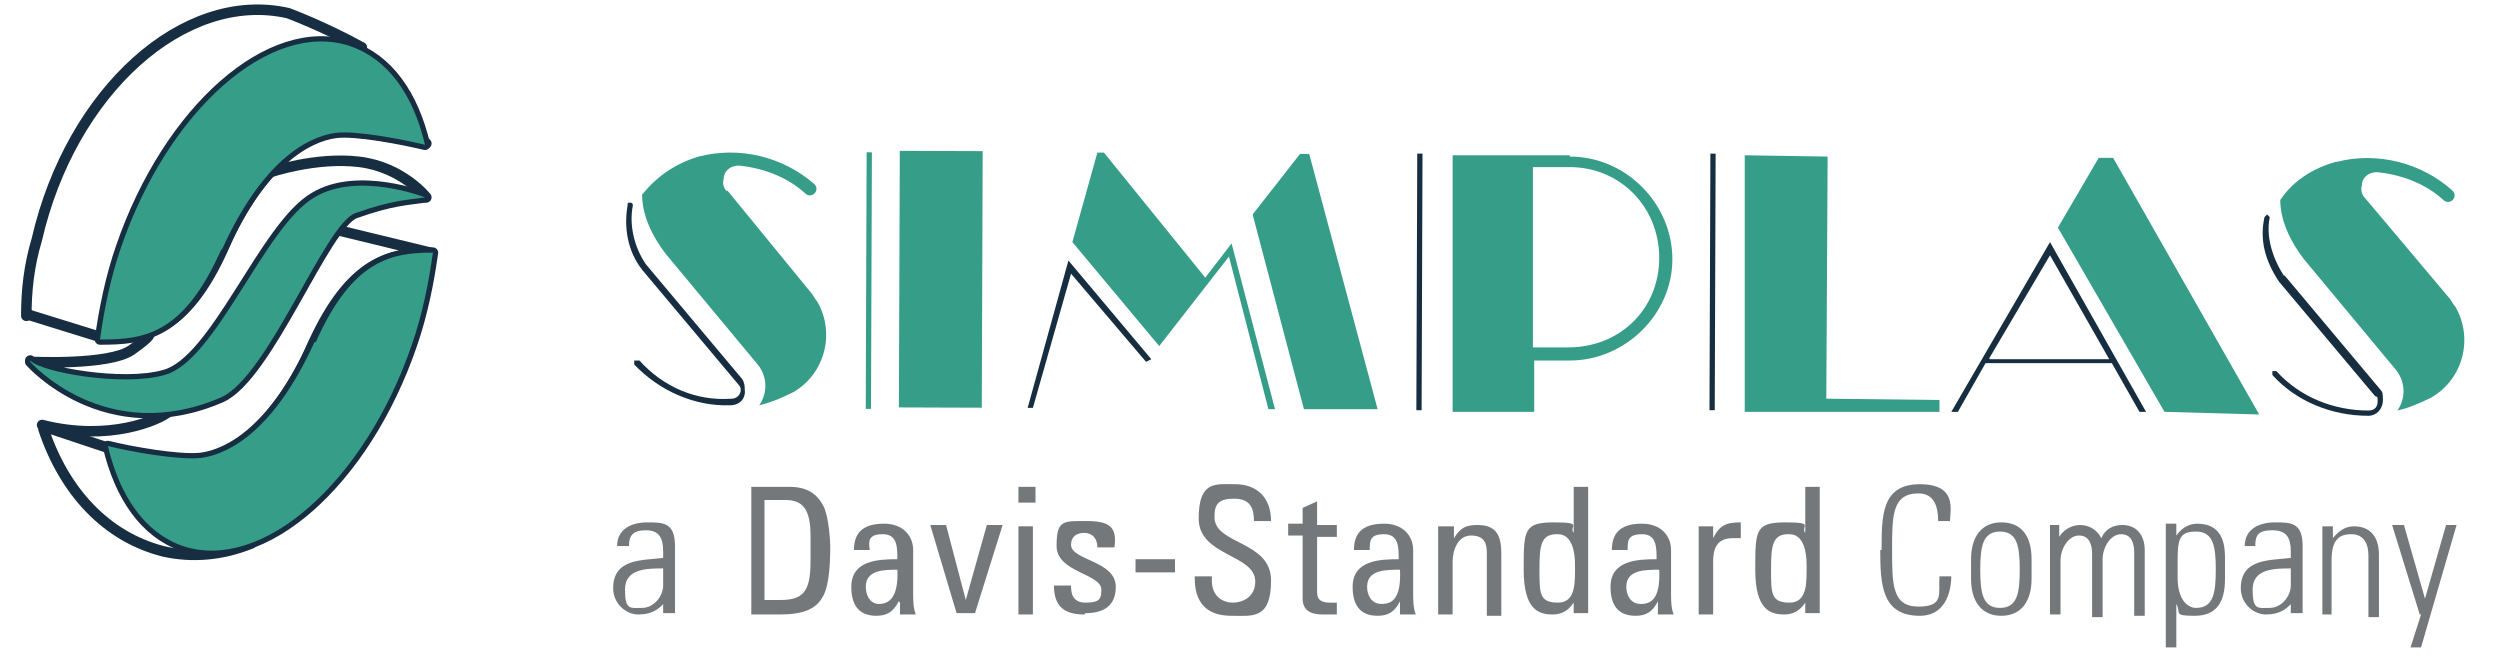 <?xml version="1.0" encoding="UTF-8"?>
<svg xmlns="http://www.w3.org/2000/svg" width="190" height="50" version="1.1" viewBox="0 0 190 50">
  <defs>
    <style>
      .cls-1 {
        fill: #172e41;
      }

      .cls-1, .cls-2, .cls-3, .cls-4, .cls-5 {
        stroke-width: 0px;
      }

      .cls-6 {
        stroke: #000;
        stroke-width: .3px;
      }

      .cls-6, .cls-7, .cls-8 {
        fill: none;
        stroke-linecap: round;
        stroke-linejoin: round;
      }

      .cls-2 {
        fill: #369d88;
      }

      .cls-3 {
        fill: #172d41;
      }

      .cls-4 {
        fill: #359d88;
      }

      .cls-7 {
        stroke: #359d88;
      }

      .cls-7, .cls-8 {
        stroke-width: .8px;
      }

      .cls-8 {
        stroke: #172d41;
      }

      .cls-5 {
        fill: #75787b;
      }

      .cls-9 {
        display: none;
      }
    </style>
  </defs>
  <g id="Livello_1" data-name="Livello 1" class="cls-9">
    <g id="Livello_1-2" data-name="Livello 1">
      <g>
        <path class="cls-7" d="M3.9,27.9c0-2.2.3-4.5.9-6.8C7.8,7.9,17.9-1.1,27.2,1c0,0,3.2,1.2,6.5,3"/>
        <g>
          <path class="cls-7" d="M21.4,22c3.5-7.7,7.5-10,10.1-10.4,1.9-.3,6,.5,8,1-1.1-4.4-3.3-7.6-6.7-8.8-7.1-2.4-16.2,5.7-20.4,18-.9,2.8-1.5,5.6-1.8,8.2,3.8,0,7.4-.4,10.8-8Z"/>
          <path class="cls-7" d="M29.6,30.3c-3.5,7.7-7.5,10-10.1,10.4-2,.3-6.4-.6-8.3-1,1.1,4.4,3.3,7.7,6.7,8.9,7.1,2.4,16.2-5.7,20.4-18,.9-2.8,1.5-5.6,1.8-8.3-3.7,0-7.2.6-10.5,8Z"/>
          <path class="cls-7" d="M24,48.2c-2.6,1-5.3,1.3-7.9.7-5-1.2-8.8-5.3-10.7-10.9v-.3c0,0,5.7,1.9,5.7,1.9,1.9.4,6.3,1.3,8.3,1,2.6-.4,6.7-2.6,10.1-10.4,3.4-7.4,6.8-8,10.5-8.1l-8.3-2"/>
          <path class="cls-7" d="M39.6,12.6c-2-.4-6.1-1.2-8-1-2.6.4-6.7,2.6-10.1,10.4-3.4,7.6-7,8-10.7,8.1l-6.8-2.1"/>
        </g>
        <path class="cls-7" d="M4.3,32c.9,1,8.3,2.3,11.9,1.3,4.6-1.2,8.9-13.2,13.4-15.9,3.9-2.3,9.9,0,9.9,0-1.5.3-2.9.3-6.2,1.4-2.8.9-7.8,14.6-12,16.4-10.4,4.4-17-3.2-17-3.2,0,0,7.1.4,9-1.1,1.9-1.5,1.5-1.4,1.5-1.4"/>
        <path class="cls-7" d="M39.6,17.4s-2.1-2.7-6-3.1-8,.9-8,.9"/>
        <path class="cls-7" d="M16.6,36.6c-.8.7-5.2,2.8-11.3,1.2"/>
        <path class="cls-4" d="M29.6,30.3c-3.5,7.7-7.5,10-10.1,10.4-2,.3-6.4-.6-8.3-1,1.1,4.4,3.3,7.7,6.7,8.9,7.1,2.4,16.2-5.7,20.4-18,.9-2.8,1.5-5.6,1.8-8.3-3.7,0-7.2.6-10.5,8Z"/>
        <path class="cls-4" d="M4.3,32c.9,1,8.3,2.3,11.9,1.3,4.6-1.2,8.9-13.2,13.4-15.9,3.9-2.3,9.9,0,9.9,0-1.5.3-2.9.3-6.2,1.4-2.8.9-7.8,14.6-12,16.4-10.4,4.4-17-3.2-17-3.2"/>
        <path class="cls-4" d="M21.4,22c3.5-7.7,7.5-10,10.1-10.4,1.9-.3,6,.5,8,1-1.1-4.4-3.3-7.6-6.7-8.8-7.1-2.4-16.2,5.7-20.4,18-.9,2.8-1.5,5.6-1.8,8.2,3.8,0,7.4-.4,10.8-8Z"/>
      </g>
    </g>
    <g id="Livello_2" data-name="Livello 2">
      <g>
        <g id="LINE">
          <line class="cls-6" x1="194.5" y1="36.6" x2="203" y2="36.7"/>
        </g>
        <g id="LINE-2" data-name="LINE">
          <line class="cls-6" x1="185" y1="20" x2="194.5" y2="36.6"/>
        </g>
        <g id="LINE-3" data-name="LINE">
          <line class="cls-6" x1="188.7" y1="13.8" x2="185" y2="20"/>
        </g>
        <g id="LINE-4" data-name="LINE">
          <line class="cls-6" x1="189.9" y1="13.9" x2="188.7" y2="13.8"/>
        </g>
        <g id="LINE-5" data-name="LINE">
          <line class="cls-6" x1="203" y1="36.7" x2="189.9" y2="13.9"/>
        </g>
        <g id="LINE-6" data-name="LINE">
          <line class="cls-6" x1="178.9" y1="31.7" x2="189.6" y2="31.8"/>
        </g>
        <g id="LINE-7" data-name="LINE">
          <line class="cls-6" x1="189.6" y1="31.8" x2="184.3" y2="22.5"/>
        </g>
        <g id="LINE-8" data-name="LINE">
          <line class="cls-6" x1="184.3" y1="22.5" x2="178.9" y2="31.7"/>
        </g>
        <g id="LINE-9" data-name="LINE">
          <line class="cls-6" x1="184.3" y1="21.4" x2="175.4" y2="36.6"/>
        </g>
        <g id="LINE-10" data-name="LINE">
          <line class="cls-6" x1="193" y1="36.6" x2="184.3" y2="21.4"/>
        </g>
        <g id="LINE-11" data-name="LINE">
          <line class="cls-6" x1="192.3" y1="36.6" x2="193" y2="36.6"/>
        </g>
        <g id="LINE-12" data-name="LINE">
          <line class="cls-6" x1="189.9" y1="32.3" x2="192.3" y2="36.6"/>
        </g>
        <g id="LINE-13" data-name="LINE">
          <line class="cls-6" x1="178.6" y1="32.3" x2="189.9" y2="32.3"/>
        </g>
        <g id="LINE-14" data-name="LINE">
          <line class="cls-6" x1="176.1" y1="36.6" x2="178.6" y2="32.3"/>
        </g>
        <g id="LINE-15" data-name="LINE">
          <line class="cls-6" x1="175.4" y1="36.6" x2="176.1" y2="36.6"/>
        </g>
        <g id="LINE-16" data-name="LINE">
          <line class="cls-6" x1="157.1" y1="36.5" x2="174.5" y2="36.6"/>
        </g>
        <g id="LINE-17" data-name="LINE">
          <line class="cls-6" x1="157.2" y1="13.6" x2="157.1" y2="36.5"/>
        </g>
        <g id="LINE-18" data-name="LINE">
          <line class="cls-6" x1="164.5" y1="13.7" x2="157.2" y2="13.6"/>
        </g>
        <g id="LINE-19" data-name="LINE">
          <line class="cls-6" x1="164.4" y1="35.4" x2="164.5" y2="13.7"/>
        </g>
        <g id="LINE-20" data-name="LINE">
          <line class="cls-6" x1="174.5" y1="35.5" x2="164.4" y2="35.4"/>
        </g>
        <g id="LINE-21" data-name="LINE">
          <line class="cls-6" x1="174.5" y1="36.6" x2="174.5" y2="35.5"/>
        </g>
        <g id="LINE-22" data-name="LINE">
          <line class="cls-6" x1="138.3" y1="14.7" x2="138.2" y2="30.7"/>
        </g>
        <g id="ARC">
          <path class="cls-6" d="M141.4,30.8c4.4,0,8.1-3.6,8.1-8s-3.6-8.1-8-8.1"/>
        </g>
        <g id="LINE-23" data-name="LINE">
          <line class="cls-6" x1="141.5" y1="14.7" x2="138.3" y2="14.7"/>
        </g>
        <g id="LINE-24" data-name="LINE">
          <line class="cls-6" x1="138.2" y1="31.8" x2="141.4" y2="31.9"/>
        </g>
        <g id="LINE-25" data-name="LINE">
          <line class="cls-6" x1="138.2" y1="36.4" x2="138.2" y2="31.8"/>
        </g>
        <g id="LINE-26" data-name="LINE">
          <line class="cls-6" x1="130.9" y1="36.4" x2="138.2" y2="36.4"/>
        </g>
        <g id="ARC-2" data-name="ARC">
          <path class="cls-6" d="M141.4,31.9c5,0,9.2-4.1,9.2-9.1s-4.1-9.2-9.1-9.2"/>
        </g>
        <g id="LINE-27" data-name="LINE">
          <line class="cls-6" x1="131" y1="13.5" x2="130.9" y2="36.4"/>
        </g>
        <g id="LINE-28" data-name="LINE">
          <line class="cls-6" x1="138.2" y1="30.7" x2="141.4" y2="30.8"/>
        </g>
        <g id="LINE-29" data-name="LINE">
          <line class="cls-6" x1="141.5" y1="13.6" x2="131" y2="13.5"/>
        </g>
        <g id="LINE-30" data-name="LINE">
          <line class="cls-6" x1="124.3" y1="36.3" x2="118.3" y2="13.5"/>
        </g>
        <g id="LINE-31" data-name="LINE">
          <line class="cls-6" x1="117.8" y1="36.3" x2="124.3" y2="36.3"/>
        </g>
        <g id="LINE-32" data-name="LINE">
          <line class="cls-6" x1="113.2" y1="18.9" x2="117.8" y2="36.3"/>
        </g>
        <g id="LINE-33" data-name="LINE">
          <line class="cls-6" x1="117.4" y1="13.5" x2="113.2" y2="18.9"/>
        </g>
        <g id="LINE-34" data-name="LINE">
          <line class="cls-6" x1="118.3" y1="13.5" x2="117.4" y2="13.5"/>
        </g>
        <g id="LINE-35" data-name="LINE">
          <line class="cls-6" x1="114.7" y1="36.3" x2="115.2" y2="36.3"/>
        </g>
        <g id="LINE-36" data-name="LINE">
          <line class="cls-6" x1="104.9" y1="30.7" x2="111.1" y2="22.7"/>
        </g>
        <g id="LINE-37" data-name="LINE">
          <line class="cls-6" x1="97.2" y1="21.4" x2="104.9" y2="30.7"/>
        </g>
        <g id="LINE-38" data-name="LINE">
          <line class="cls-6" x1="99.4" y1="13.4" x2="97.2" y2="21.4"/>
        </g>
        <g id="LINE-39" data-name="LINE">
          <line class="cls-6" x1="100" y1="13.4" x2="99.4" y2="13.4"/>
        </g>
        <g id="LINE-40" data-name="LINE">
          <line class="cls-6" x1="109" y1="24.5" x2="100" y2="13.4"/>
        </g>
        <g id="LINE-41" data-name="LINE">
          <line class="cls-6" x1="111.3" y1="21.5" x2="109" y2="24.5"/>
        </g>
        <g id="LINE-42" data-name="LINE">
          <line class="cls-6" x1="115.2" y1="36.3" x2="111.3" y2="21.5"/>
        </g>
        <g id="LINE-43" data-name="LINE">
          <line class="cls-6" x1="111.1" y1="22.7" x2="114.7" y2="36.3"/>
        </g>
        <g id="LINE-44" data-name="LINE">
          <line class="cls-6" x1="103.7" y1="32.1" x2="104.1" y2="31.8"/>
        </g>
        <g id="LINE-45" data-name="LINE">
          <line class="cls-6" x1="97" y1="24.2" x2="103.7" y2="32.1"/>
        </g>
        <g id="LINE-46" data-name="LINE">
          <line class="cls-6" x1="93.2" y1="36.2" x2="93.7" y2="36.2"/>
        </g>
        <g id="LINE-47" data-name="LINE">
          <line class="cls-6" x1="104.1" y1="31.8" x2="96.8" y2="23"/>
        </g>
        <g id="LINE-48" data-name="LINE">
          <line class="cls-6" x1="93.7" y1="36.2" x2="97" y2="24.2"/>
        </g>
        <g id="LINE-49" data-name="LINE">
          <line class="cls-6" x1="96.8" y1="23" x2="93.2" y2="36.2"/>
        </g>
        <g id="LINE-50" data-name="LINE">
          <line class="cls-6" x1="81.8" y1="13.3" x2="81.7" y2="36.2"/>
        </g>
        <g id="LINE-51" data-name="LINE">
          <line class="cls-6" x1="89.1" y1="13.4" x2="81.8" y2="13.3"/>
        </g>
        <g id="LINE-52" data-name="LINE">
          <line class="cls-6" x1="89" y1="36.2" x2="89.1" y2="13.4"/>
        </g>
        <g id="LINE-53" data-name="LINE">
          <line class="cls-6" x1="81.7" y1="36.2" x2="89" y2="36.2"/>
        </g>
        <g id="LINE-54" data-name="LINE">
          <line class="cls-6" x1="154.6" y1="36.5" x2="154.7" y2="13.6"/>
        </g>
        <g id="LINE-55" data-name="LINE">
          <line class="cls-6" x1="154.1" y1="36.5" x2="154.6" y2="36.5"/>
        </g>
        <g id="LINE-56" data-name="LINE">
          <line class="cls-6" x1="154.2" y1="13.6" x2="154.1" y2="36.5"/>
        </g>
        <g id="LINE-57" data-name="LINE">
          <line class="cls-6" x1="154.7" y1="13.6" x2="154.2" y2="13.6"/>
        </g>
        <g id="LINE-58" data-name="LINE">
          <line class="cls-6" x1="78.7" y1="36.2" x2="79.3" y2="36.2"/>
        </g>
        <g id="LINE-59" data-name="LINE">
          <line class="cls-6" x1="78.8" y1="13.3" x2="78.7" y2="36.2"/>
        </g>
        <g id="LINE-60" data-name="LINE">
          <line class="cls-6" x1="79.4" y1="13.3" x2="78.8" y2="13.3"/>
        </g>
        <g id="LINE-61" data-name="LINE">
          <line class="cls-6" x1="79.3" y1="36.2" x2="79.4" y2="13.3"/>
        </g>
        <g id="LINE-62" data-name="LINE">
          <line class="cls-6" x1="128.5" y1="13.5" x2="128" y2="13.5"/>
        </g>
        <g id="LINE-63" data-name="LINE">
          <line class="cls-6" x1="128.4" y1="36.4" x2="128.5" y2="13.5"/>
        </g>
        <g id="LINE-64" data-name="LINE">
          <line class="cls-6" x1="128" y1="13.5" x2="127.9" y2="36.4"/>
        </g>
        <g id="LINE-65" data-name="LINE">
          <line class="cls-6" x1="127.9" y1="36.4" x2="128.4" y2="36.4"/>
        </g>
        <g id="ARC-3" data-name="ARC">
          <path class="cls-6" d="M67.6,14.4c-.8-.1-1.5.5-1.5,1.2s0,.8.3,1"/>
        </g>
        <g id="ARC-4" data-name="ARC">
          <path class="cls-6" d="M72.3,34.5c2.8-1.7,3.8-5.3,2.1-8.1-.2-.3-.4-.6-.6-.8"/>
        </g>
        <g id="LINE-66" data-name="LINE">
          <line class="cls-6" x1="60.9" y1="22.3" x2="69" y2="32"/>
        </g>
        <g id="ARC-5" data-name="ARC">
          <path class="cls-6" d="M63.8,13.6c-2,.5-3.8,1.7-5,3.4"/>
        </g>
        <g id="ARC-6" data-name="ARC">
          <path class="cls-6" d="M74.1,16.2c-2.8-2.5-6.7-3.4-10.3-2.5"/>
        </g>
        <g id="ARC-7" data-name="ARC">
          <path class="cls-6" d="M73.4,17c.2.2.6.2.8,0,.2-.2.2-.6,0-.8"/>
        </g>
        <g id="ARC-8" data-name="ARC">
          <path class="cls-6" d="M73.4,17c-1.6-1.4-3.6-2.3-5.8-2.5"/>
        </g>
        <g id="ARC-9" data-name="ARC">
          <path class="cls-6" d="M69.2,35.8c1.1-.3,2.1-.7,3-1.2"/>
        </g>
        <g id="ARC-10" data-name="ARC">
          <path class="cls-6" d="M58.8,17c0,1.9.9,3.8,2.1,5.2"/>
        </g>
        <g id="LINE-67" data-name="LINE">
          <line class="cls-6" x1="73.8" y1="25.6" x2="66.4" y2="16.7"/>
        </g>
        <g id="ARC-11" data-name="ARC">
          <path class="cls-6" d="M69.2,35.8c.8-1.2.7-2.7-.2-3.8"/>
        </g>
        <g id="ARC-12" data-name="ARC">
          <path class="cls-6" d="M215.3,36.4c.8-1.2.7-2.7-.2-3.8"/>
        </g>
        <g id="LINE-68" data-name="LINE">
          <line class="cls-6" x1="206.9" y1="22.9" x2="215" y2="32.6"/>
        </g>
        <g id="ARC-13" data-name="ARC">
          <path class="cls-6" d="M219.4,17.6c-1.6-1.4-3.6-2.3-5.8-2.5"/>
        </g>
        <g id="ARC-14" data-name="ARC">
          <path class="cls-6" d="M213.6,15c-.8-.1-1.5.5-1.5,1.2s.1.8.3,1"/>
        </g>
        <g id="LINE-69" data-name="LINE">
          <line class="cls-6" x1="219.8" y1="26.2" x2="212.4" y2="17.3"/>
        </g>
        <g id="ARC-15" data-name="ARC">
          <path class="cls-6" d="M218.3,35.2c2.8-1.7,3.8-5.3,2.1-8.1-.2-.3-.4-.6-.6-.8"/>
        </g>
        <g id="ARC-16" data-name="ARC">
          <path class="cls-6" d="M215.3,36.4c1.1-.3,2.1-.7,3-1.2"/>
        </g>
        <g id="ARC-17" data-name="ARC">
          <path class="cls-6" d="M204.8,17.6c.1,1.9.9,3.8,2.1,5.2"/>
        </g>
        <g id="ARC-18" data-name="ARC">
          <path class="cls-6" d="M209.8,14.2c-2,.5-3.8,1.7-5,3.4"/>
        </g>
        <g id="ARC-19" data-name="ARC">
          <path class="cls-6" d="M220.1,16.8c-2.8-2.5-6.7-3.4-10.3-2.5"/>
        </g>
        <g id="ARC-20" data-name="ARC">
          <path class="cls-6" d="M219.4,17.6c.2.2.6.2.8,0s.2-.6,0-.8"/>
        </g>
        <g id="ARC-21" data-name="ARC">
          <path class="cls-6" d="M204.5,32.6c-.1,0-.3,0-.4,0-.1,0-.1.3,0,.4"/>
        </g>
        <g id="ARC-22" data-name="ARC">
          <path class="cls-6" d="M204.5,32.6c2.1,2.3,5.1,3.6,8.2,3.5"/>
        </g>
        <g id="ARC-23" data-name="ARC">
          <path class="cls-6" d="M204,18.9c0-.1-.1-.3-.2-.3s-.3.1-.3.2"/>
        </g>
        <g id="LINE-70" data-name="LINE">
          <line class="cls-6" x1="213.7" y1="34.5" x2="205.2" y2="24.3"/>
        </g>
        <g id="ARC-24" data-name="ARC">
          <path class="cls-6" d="M212.7,36.7c.8,0,1.4-.6,1.3-1.4,0-.3-.1-.6-.3-.9"/>
        </g>
        <g id="LINE-71" data-name="LINE">
          <line class="cls-6" x1="204.8" y1="24.6" x2="213.3" y2="34.8"/>
        </g>
        <g id="ARC-25" data-name="ARC">
          <path class="cls-6" d="M203.4,18.8c-.4,2,.1,4.1,1.3,5.8"/>
        </g>
        <g id="ARC-26" data-name="ARC">
          <path class="cls-6" d="M204.1,33c2.2,2.4,5.4,3.8,8.6,3.7"/>
        </g>
        <g id="ARC-27" data-name="ARC">
          <path class="cls-6" d="M204,18.9c-.4,1.9.1,3.8,1.2,5.3"/>
        </g>
        <g id="ARC-28" data-name="ARC">
          <path class="cls-6" d="M212.7,36.2c.5,0,.8-.4.8-.8s-.1-.4-.2-.5"/>
        </g>
        <g id="ARC-29" data-name="ARC">
          <path class="cls-6" d="M58.5,32c0-.1-.3-.1-.4,0,0,0,0,.3,0,.4"/>
        </g>
        <g id="ARC-30" data-name="ARC">
          <path class="cls-6" d="M66.7,35.6c.5,0,.8-.4.8-.8s0-.4-.2-.5"/>
        </g>
        <g id="LINE-72" data-name="LINE">
          <line class="cls-6" x1="58.8" y1="24" x2="67.3" y2="34.2"/>
        </g>
        <g id="ARC-31" data-name="ARC">
          <path class="cls-6" d="M58,18.3c0-.1,0-.3-.2-.3s-.3.1-.3.2"/>
        </g>
        <g id="ARC-32" data-name="ARC">
          <path class="cls-6" d="M58,18.3c-.4,1.9,0,3.8,1.2,5.3"/>
        </g>
        <g id="LINE-73" data-name="LINE">
          <line class="cls-6" x1="67.7" y1="33.9" x2="59.2" y2="23.7"/>
        </g>
        <g id="ARC-33" data-name="ARC">
          <path class="cls-6" d="M66.7,36.1c.8,0,1.4-.6,1.3-1.4,0-.3,0-.6-.3-.9"/>
        </g>
        <g id="ARC-34" data-name="ARC">
          <path class="cls-6" d="M58.1,32.4c2.2,2.4,5.4,3.8,8.6,3.7"/>
        </g>
        <g id="ARC-35" data-name="ARC">
          <path class="cls-6" d="M58.5,32c2.1,2.3,5.1,3.6,8.2,3.5"/>
        </g>
        <g id="ARC-36" data-name="ARC">
          <path class="cls-6" d="M57.4,18.2c-.4,2,0,4.1,1.3,5.8"/>
        </g>
        <g id="ARC-37" data-name="ARC">
          <path class="cls-4" d="M66.4,16.7c-.2-.3-.4-.7-.3-1,0-.8.8-1.3,1.5-1.2,2.1.2,4.2,1.1,5.8,2.5.2.2.6.2.8,0,.2-.2.2-.6,0-.8-2.8-2.5-6.7-3.4-10.3-2.5-2,.5-3.8,1.7-5,3.4,0,1.9.9,3.8,2.1,5.2l8.1,9.7c.9,1.1,1,2.6.2,3.8,1.1-.3,2.1-.7,3-1.2,2.8-1.7,3.8-5.3,2.1-8.1-.2-.3-.4-.6-.6-.8,0,0-7.4-9-7.4-9Z"/>
        </g>
        <g id="ARC-38" data-name="ARC">
          <path class="cls-3" d="M58.5,32c0-.1-.3-.1-.4,0,0,0,0,.3,0,.4,2.2,2.4,5.4,3.8,8.6,3.7.8,0,1.4-.6,1.3-1.4,0-.3,0-.6-.3-.9l-8.6-10.2c-1.1-1.5-1.6-3.5-1.2-5.3,0-.1,0-.3-.2-.3s-.3.1-.3.2c-.4,2,0,4.1,1.3,5.8l8.6,10.2c0,0,.2.3.2.5,0,.5-.4.8-.8.8-3.1,0-6.1-1.2-8.2-3.5Z"/>
        </g>
        <g id="LINE-74" data-name="LINE">
          <rect class="cls-4" x="74" y="21.2" width="22.8" height="7.3" transform="translate(60.3 110.1) rotate(-89.8)"/>
        </g>
        <g id="LINE-75" data-name="LINE">
          <rect class="cls-4" x="67.7" y="24.5" width="22.8" height=".5" transform="translate(53.9 103.7) rotate(-89.8)"/>
        </g>
        <g id="LINE-76" data-name="LINE">
          <polygon class="cls-4" points="113.2 18.9 117.8 36.3 124.3 36.3 118.3 13.5 117.4 13.5 113.2 18.9"/>
        </g>
        <g id="LINE-77" data-name="LINE">
          <polygon class="cls-4" points="111.3 21.5 109 24.5 100 13.4 99.4 13.4 97.2 21.4 104.9 30.7 111.1 22.7 114.7 36.3 115.2 36.3 111.3 21.5"/>
        </g>
        <g id="LINE-78" data-name="LINE">
          <polygon class="cls-3" points="97 24.2 103.7 32.1 104.1 31.8 96.8 23 93.2 36.2 93.7 36.2 97 24.2"/>
        </g>
        <g id="LINE-79" data-name="LINE">
          <polygon class="cls-4" points="164.4 35.4 164.5 13.7 157.2 13.6 157.1 36.5 174.5 36.6 174.5 35.5 164.4 35.4"/>
        </g>
        <path class="cls-4" d="M141.5,13.6h-10.5v22.8c-.1,0,7.2,0,7.2,0v-4.6h3.2c5,0,9.2-4.1,9.2-9.1,0-5-4.1-9.1-9.1-9.1ZM141.4,30.8h-3.2V14.7h3.3c4.4,0,8,3.6,8,8.1s-3.6,8-8.1,8Z"/>
        <g id="LINE-80" data-name="LINE">
          <rect class="cls-3" x="143" y="24.8" width="22.8" height=".5" transform="translate(128.7 179.4) rotate(-89.8)"/>
        </g>
        <g id="LINE-81" data-name="LINE">
          <rect class="cls-3" x="116.8" y="24.7" width="22.8" height=".5" transform="translate(102.7 153) rotate(-89.8)"/>
        </g>
        <g id="LINE-82" data-name="LINE">
          <polygon class="cls-4" points="188.7 13.8 185 20 194.5 36.6 203 36.7 189.9 13.9 188.7 13.8"/>
        </g>
        <path class="cls-3" d="M184.3,21.4l-8.8,15.1h.6l2.5-4.3h11.3l2.5,4.3h.6l-8.7-15.1ZM178.9,31.7l5.4-9.2,5.3,9.3h-10.7Z"/>
        <g id="ARC-39" data-name="ARC">
          <path class="cls-4" d="M209.8,14.2c-2,.5-3.8,1.7-5,3.4.1,1.9.9,3.8,2.1,5.2l8.1,9.7c.9,1.1,1,2.6.2,3.8,1.1-.3,2.1-.7,3-1.2,2.8-1.7,3.8-5.3,2.1-8.1-.2-.3-.4-.6-.6-.8l-7.5-8.9c-.2-.3-.4-.7-.3-1,.1-.8.8-1.3,1.5-1.2,2.1.2,4.2,1.1,5.8,2.5.2.2.6.2.8,0s.2-.6,0-.8c-2.7-2.5-6.6-3.5-10.2-2.6Z"/>
        </g>
        <g id="ARC-40" data-name="ARC">
          <path class="cls-3" d="M205.2,24.3l8.6,10.2c.2.2.3.5.3.9,0,.8-.6,1.4-1.3,1.4-3.3,0-6.4-1.3-8.6-3.7-.1,0-.1-.3,0-.4.1,0,.3,0,.4,0,2.1,2.3,5.1,3.6,8.2,3.5.5,0,.8-.4.8-.8s-.1-.4-.2-.5l-8.6-10.2c-1.2-1.7-1.7-3.7-1.3-5.8,0-.1.2-.2.3-.2s.2.2.2.3c-.4,1.8.1,3.7,1.2,5.3Z"/>
        </g>
      </g>
    </g>
  </g>
  <g id="Livello_2-2" data-name="Livello 2">
    <g>
      <g>
        <path class="cls-5" d="M50.5,45.8h0c-.5.6-1.1.9-2,.9s-1.9-.8-1.9-2c0-2.3,2.3-2.1,3.8-2.3v-.5c0-1-.3-1.6-1.3-1.6s-1.3.4-1.3,1.2h-.9c0-1.3,1.1-1.8,2.3-1.8s2.1,0,2.1,1.8v3.4c0,.5,0,.9,0,1.7h-.9v-.9h0ZM50.4,43.2c-1.2,0-2.9,0-2.9,1.6s.4,1.4,1.3,1.4,1.6-.9,1.6-1.7v-1.3h0Z"/>
        <path class="cls-5" d="M57,37h3c1.3,0,2.1.5,2.6,1.5.4.8.5,2.7.5,3,0,2-.2,3.3-.6,3.9-.5.9-1.5,1.3-3.2,1.3h-2.2v-9.7h0ZM58.1,45.6h1.2c1.7,0,2.3-.6,2.3-2.9v-2c0-2-.6-2.7-1.9-2.7h-1.6v7.5h0Z"/>
        <path class="cls-5" d="M68.3,45.7h0c-.4.8-.9,1.1-1.7,1.1-1.4,0-1.9-.9-1.9-2.2,0-2,2-2.1,3.5-2.1,0-.9,0-1.9-1.1-1.9s-1.1.5-1,1.2h-1.2c0-1.5.9-2,2.3-2s2.2.9,2.2,2v3.3c0,.5,0,1.1.2,1.6h-1.2v-.9h0ZM65.8,44.6c0,.6.3,1.3,1,1.3s1.5-.4,1.4-2.6c-1,0-2.4,0-2.4,1.3Z"/>
        <path class="cls-5" d="M70.6,39.9h1.3l1.5,5.7h0l1.6-5.7h1.2l-2.1,6.7h-1.4l-2-6.7h0Z"/>
        <path class="cls-5" d="M77.4,37h1.3v1.2h-1.3v-1.2ZM78.5,46.7h-1.1v-6.7h1.1v6.7Z"/>
        <path class="cls-5" d="M82.4,46.7c-1.5,0-2.3-.6-2.3-2.2h1.3c0,.4,0,1.3,1.1,1.3s1.2-.3,1.2-1c0-1.2-3.4-1.3-3.4-3.3s.5-1.9,2.3-1.9,2.3.5,2.1,2h-1.3c0-.7-.4-1.1-1-1.1s-1,.3-1,.9c0,1.2,3.4,1.2,3.4,3.2,0,1.5-1,2-2.3,2h0Z"/>
        <path class="cls-5" d="M86.3,42.5h3v1h-3v-1Z"/>
        <path class="cls-5" d="M92.1,43.8v.3c0,1.3.9,1.7,1.6,1.7s1.7-.4,1.7-1.6c0-2.1-4.3-1.9-4.3-4.8s1.3-2.6,2.8-2.6,2.7.9,2.7,2.8h-1.3c0-1-.3-1.7-1.5-1.7s-1.5.4-1.5,1.4c0,2.1,4.3,1.8,4.3,4.8s-1.4,2.7-3,2.7c-2.8,0-2.8-2.2-2.8-3h1.2Z"/>
        <path class="cls-5" d="M99,39.9v-1.3l1.1-.5v1.8h1.5v.9h-1.5v4.1c0,.4,0,.9,1,.9s.2,0,.5,0v.9c-.4,0-.7,0-1.1,0-1,0-1.5-.4-1.5-1.2v-4.8h-1.1v-.9h1.1Z"/>
        <path class="cls-5" d="M106.4,45.7h0c-.4.8-.9,1.1-1.7,1.1-1.4,0-1.9-.9-1.9-2.2,0-2,2-2.1,3.5-2.1,0-.9,0-1.9-1.1-1.9s-1.1.5-1.1,1.2h-1.2c0-1.5.9-2,2.3-2s2.2.9,2.2,2v3.3c0,.5,0,1.1.2,1.6h-1.2v-.9h0ZM103.9,44.6c0,.6.3,1.3,1.1,1.3s1.5-.4,1.4-2.6c-1.1,0-2.5,0-2.5,1.3Z"/>
        <path class="cls-5" d="M113,46.7v-4.7c0-.7-.2-1.3-1.2-1.3s-1.4,1.1-1.4,2v4h-1.1v-5.3c0-.5,0-.9,0-1.4h1.2v.9h0c.5-.8.9-1,1.8-1,1.5,0,1.8.9,1.8,2.2v4.7h-1.1Z"/>
        <path class="cls-5" d="M119.6,37h1.1v9.6h-1.1v-.8h0c-.4.6-.9.9-1.6.9-1.1,0-2.2-.4-2.2-3.4s0-3.6,2.3-3.6,1.1.3,1.5.8h0v-3.6h0ZM118.3,40.6c-1.2,0-1.3.9-1.3,2.7s0,2.5,1.4,2.5,1.3-1.6,1.3-2.9c0-.9-.2-2.3-1.3-2.3Z"/>
        <path class="cls-5" d="M126,45.7h0c-.4.8-.9,1.1-1.7,1.1-1.4,0-1.9-.9-1.9-2.2,0-2,2-2.1,3.5-2.1,0-.9,0-1.9-1.1-1.9s-1.1.5-1.1,1.2h-1.2c0-1.5.9-2,2.3-2s2.2.9,2.2,2v3.3c0,.5,0,1.1.2,1.6h-1.2v-.9h0ZM123.6,44.6c0,.6.3,1.3,1.1,1.3s1.5-.4,1.4-2.6c-1.1,0-2.5,0-2.5,1.3Z"/>
        <path class="cls-5" d="M130.2,40.9h0c.5-1,1-1.2,2.1-1.2v1.2h-.6c-1.3,0-1.5.9-1.5,1.8v4h-1.1v-6.7h1.1v.9h0Z"/>
        <path class="cls-5" d="M137.2,37h1.1v9.6h-1.1v-.8h0c-.4.6-.9.9-1.6.9-1.1,0-2.2-.4-2.2-3.4s0-3.6,2.3-3.6,1.1.3,1.5.8h0v-3.6h0ZM135.9,40.6c-1.2,0-1.3.9-1.3,2.7s0,2.5,1.4,2.5,1.3-1.6,1.3-2.9c0-.9-.2-2.3-1.3-2.3Z"/>
        <path class="cls-5" d="M143,41.8c0-2.6,0-5,2.9-5s2.3,2,2.3,2.8h-.9c0-1.1-.3-2.1-1.5-2.1-2,0-2,1.7-2,4.3s0,4.3,2,4.3,1.5-1,1.6-2.3h.9c0,.7-.2,3-2.4,3-2.9,0-3-2.4-3-5Z"/>
        <path class="cls-5" d="M149.8,44v-1.5c0-1.7.8-2.8,2.3-2.8s2.3,1,2.3,2.8v1.5c0,1.7-.8,2.8-2.3,2.8s-2.3-1.1-2.3-2.8ZM150.5,43.3c0,1.8.2,2.9,1.5,2.9s1.5-1.1,1.5-2.9-.2-2.9-1.5-2.9-1.5,1.1-1.5,2.9Z"/>
        <path class="cls-5" d="M156.6,46.7h-.8v-6.8h.7v.9h0c.3-.5.9-.9,1.6-.9s1.3.4,1.6,1c.3-.7.9-1,1.6-1,1.1,0,1.7.8,1.7,1.9v5h-.8v-4.8c0-.7-.2-1.4-1-1.4s-1.4,1-1.4,1.9v4.4h-.8v-4.8c0-.7-.2-1.4-1-1.4s-1.4,1-1.4,1.9v4.4h0Z"/>
        <path class="cls-5" d="M165.4,40.7h0c.5-.7,1.1-.9,1.6-.9,2.1,0,2.1,1.9,2.1,2.7v1.5c0,1.7-.6,2.8-2.3,2.8s-1-.2-1.4-.9h0v3.3h-.8v-9.4h.8v.9h0ZM165.5,43.9c0,1.6.7,2.3,1.4,2.3,1.3,0,1.5-1.1,1.5-2.9s-.2-2.9-1.5-2.9-1.4.6-1.4,2.3v1.3Z"/>
        <path class="cls-5" d="M174.2,45.8h0c-.5.6-1.1.9-2,.9s-1.9-.8-1.9-2c0-2.3,2.3-2.1,3.8-2.3v-.5c0-1-.3-1.6-1.4-1.6s-1.3.4-1.3,1.2h-.8c0-1.3,1.1-1.8,2.3-1.8s2.1,0,2.1,1.8v3.4c0,.5,0,.9,0,1.7h-.9v-.9h0ZM174.1,43.2c-1.2,0-2.9,0-2.9,1.6s.4,1.4,1.3,1.4,1.6-.9,1.6-1.7v-1.3h0Z"/>
        <path class="cls-5" d="M177.3,46.7h-.8v-6.7h.8v.9h0c.4-.5.9-.9,1.6-.9,1.6,0,1.9,1.3,1.9,2.1v4.8h-.8v-4.7c0-.8-.3-1.6-1.3-1.6s-1.5.5-1.5,2v4.1Z"/>
        <path class="cls-5" d="M183.9,46.7l-2.1-6.8h.9l1.6,5.6h0l1.6-5.6h.8l-2.7,9.3h-.8l.8-2.5h0Z"/>
      </g>
      <g id="Livello_1-3" data-name="Livello 1">
        <path class="cls-8" d="M2,24c0-1.9.2-3.8.8-5.8C5.4,6.9,14-.8,21.9,1c0,0,2.7,1,5.6,2.6"/>
        <path class="cls-8" d="M16.9,18.9c3-6.6,6.4-8.5,8.6-8.8,1.6-.2,5.1.5,6.8.9-.9-3.8-2.8-6.5-5.7-7.5-6-2-13.8,4.8-17.4,15.3-.8,2.3-1.3,4.8-1.6,7,3.3,0,6.3-.3,9.2-6.8h0Z"/>
        <path class="cls-8" d="M23.9,26c-3,6.6-6.4,8.5-8.6,8.8-1.7.2-5.5-.5-7.1-.9.9,3.8,2.8,6.6,5.7,7.6,6,2,13.8-4.8,17.4-15.3.8-2.3,1.3-4.8,1.6-7-3.1,0-6.1.5-8.9,6.8h0Z"/>
        <path class="cls-8" d="M19.1,41.3c-2.2.9-4.5,1.1-6.7.6-4.3-1.1-7.5-4.5-9.1-9.3v-.2c0,0,4.8,1.6,4.8,1.6,1.6.3,5.4,1.1,7.1.9,2.2-.3,5.7-2.2,8.6-8.8,2.9-6.3,5.8-6.8,8.9-6.9l-7-1.7"/>
        <path class="cls-8" d="M32.4,10.9c-1.7-.3-5.2-1-6.8-.9-2.2.3-5.7,2.2-8.6,8.8-2.9,6.5-5.9,6.8-9.1,6.9l-5.8-1.8"/>
        <path class="cls-8" d="M2.3,27.4c.8.9,7.1,2,10.2,1.1,3.9-1,7.6-11.3,11.4-13.5,3.3-2,8.4,0,8.4,0-1.3.2-2.5.2-5.3,1.2-2.3.8-6.6,12.4-10.2,14-8.8,3.8-14.5-2.7-14.5-2.7,0,0,6,.3,7.7-.9s1.3-1.2,1.3-1.2"/>
        <path class="cls-8" d="M32.4,15s-1.8-2.3-5.1-2.7-6.8.8-6.8.8"/>
        <path class="cls-8" d="M12.8,31.3c-.7.6-4.5,2.3-9.6,1"/>
        <path class="cls-2" d="M23.9,26c-3,6.6-6.4,8.5-8.6,8.8-1.7.2-5.5-.5-7.1-.9.9,3.8,2.8,6.6,5.7,7.6,6,2,13.8-4.8,17.4-15.3.8-2.3,1.3-4.8,1.6-7-3.1,0-6.1.5-8.9,6.8h0Z"/>
        <path class="cls-2" d="M2.3,27.4c.8.9,7.1,2,10.2,1.1,3.9-1,7.6-11.3,11.4-13.5,3.3-2,8.4,0,8.4,0-1.3.2-2.5.2-5.3,1.2-2.3.8-6.6,12.4-10.2,14-8.8,3.8-14.5-2.7-14.5-2.7"/>
        <path class="cls-2" d="M16.9,18.9c3-6.6,6.4-8.5,8.6-8.8,1.6-.2,5.1.5,6.8.9-.9-3.8-2.8-6.5-5.7-7.5-6-2-13.8,4.8-17.4,15.3-.8,2.3-1.3,4.8-1.6,7,3.3,0,6.3-.3,9.2-6.8h0Z"/>
      </g>
      <g id="ARC-41" data-name="ARC">
        <path class="cls-4" d="M55.2,14.5c-.2-.2-.3-.6-.2-.9,0-.7.7-1.1,1.3-1,1.8.2,3.6.9,4.9,2.1.2.2.5.2.7,0s.2-.5,0-.7c-2.4-2.1-5.7-2.9-8.8-2.1-1.7.5-3.2,1.5-4.3,2.9,0,1.6.8,3.2,1.8,4.5l6.9,8.3c.8.9.9,2.2.2,3.2.9-.2,1.8-.6,2.6-1,2.4-1.4,3.2-4.5,1.8-6.9-.2-.2-.3-.5-.5-.7,0,0-6.3-7.7-6.3-7.7h0Z"/>
      </g>
      <g id="ARC-2">
        <path class="cls-3" d="M48.5,27.4c0,0-.2,0-.3,0,0,0,0,.2,0,.3,1.9,2,4.6,3.2,7.3,3.1.7,0,1.2-.5,1.1-1.2,0-.2,0-.5-.2-.8l-7.3-8.7c-.9-1.3-1.3-3-1-4.5,0,0,0-.2-.2-.2s-.2,0-.2.2c-.3,1.7,0,3.5,1.1,4.9l7.3,8.7c0,0,.2.2.2.4,0,.4-.3.7-.7.7-2.7.2-5.2-.9-7-2.9h0Z"/>
      </g>
      <g id="LINE-83" data-name="LINE">
        <rect class="cls-2" x="61.8" y="18.2" width="19.5" height="6.3" transform="translate(49.9 92.7) rotate(-89.8)"/>
      </g>
      <g id="LINE-2">
        <rect class="cls-2" x="56.3" y="21.1" width="19.5" height=".4" transform="translate(44.5 87.3) rotate(-89.8)"/>
      </g>
      <g id="LINE-3">
        <polygon class="cls-2" points="95.2 16.3 99.1 31.1 104.7 31.1 99.5 11.7 98.8 11.7 95.2 16.3"/>
      </g>
      <g id="LINE-4">
        <polygon class="cls-2" points="93.6 18.5 91.6 21.1 83.9 11.6 83.4 11.6 81.5 18.4 88.1 26.3 93.4 19.5 96.4 31.1 96.9 31.1 93.6 18.5"/>
      </g>
      <g id="LINE-5">
        <polygon class="cls-1" points="81.4 20.8 87.1 27.5 87.5 27.3 81.2 19.8 78.1 31 78.5 31 81.4 20.8"/>
      </g>
      <g id="LINE-6">
        <polygon class="cls-2" points="138.8 30.3 138.9 11.9 132.6 11.8 132.6 31.3 147.4 31.3 147.4 30.4 138.8 30.3"/>
      </g>
      <path class="cls-2" d="M119.3,11.8h-8.9v19.5c0,0,6.2,0,6.2,0v-3.9h2.7c4.2,0,7.8-3.5,7.8-7.7s-3.5-7.8-7.8-7.8h0ZM119.2,26.4h-2.7v-13.7h2.8c3.8,0,6.8,3,6.8,6.9s-3,6.8-6.9,6.8Z"/>
      <g id="LINE-7">
        <rect class="cls-1" x="120.6" y="21.3" width="19.5" height=".4" transform="translate(108.2 151.7) rotate(-89.8)"/>
      </g>
      <g id="LINE-8">
        <rect class="cls-1" x="98.2" y="21.2" width="19.5" height=".4" transform="translate(86.1 129.3) rotate(-89.8)"/>
      </g>
      <g id="LINE-9">
        <polygon class="cls-2" points="159.5 12 156.4 17.3 164.5 31.3 171.7 31.5 160.6 12 159.5 12"/>
      </g>
      <path class="cls-1" d="M155.8,18.4l-7.5,12.9h.5l2.1-3.7h9.6l2.1,3.7h.5l-7.3-12.9h0ZM151.2,27.2l4.6-7.8,4.5,7.9h-9.1Z"/>
      <g id="ARC-3">
        <path class="cls-2" d="M177.5,12.3c-1.7.5-3.2,1.4-4.2,2.9,0,1.6.8,3.2,1.8,4.5l6.9,8.3c.8.9.9,2.2.2,3.2.9-.2,1.8-.6,2.6-1,2.4-1.4,3.2-4.5,1.8-6.9-.2-.2-.3-.5-.5-.7l-6.4-7.6c-.2-.2-.3-.6-.2-.9,0-.7.7-1.1,1.3-1,1.8.2,3.6.9,4.9,2.1.2.2.5.2.7,0s.2-.5,0-.7c-2.3-2.1-5.7-3-8.8-2.2h0Z"/>
      </g>
      <g id="ARC-4">
        <path class="cls-1" d="M173.6,20.9l7.3,8.7c.2.2.2.4.2.8,0,.7-.5,1.2-1.1,1.2-2.8,0-5.5-1.1-7.3-3.1,0,0,0-.2,0-.3,0,0,.2,0,.3,0,1.8,2,4.4,3,7,3,.5,0,.7-.3.7-.7s0-.3-.2-.4l-7.3-8.7c-1-1.5-1.5-3.1-1.1-4.9,0,0,.2-.2.2-.2s.2.2.2.2c-.3,1.5.2,3.1,1.1,4.5h0Z"/>
      </g>
    </g>
  </g>
</svg>